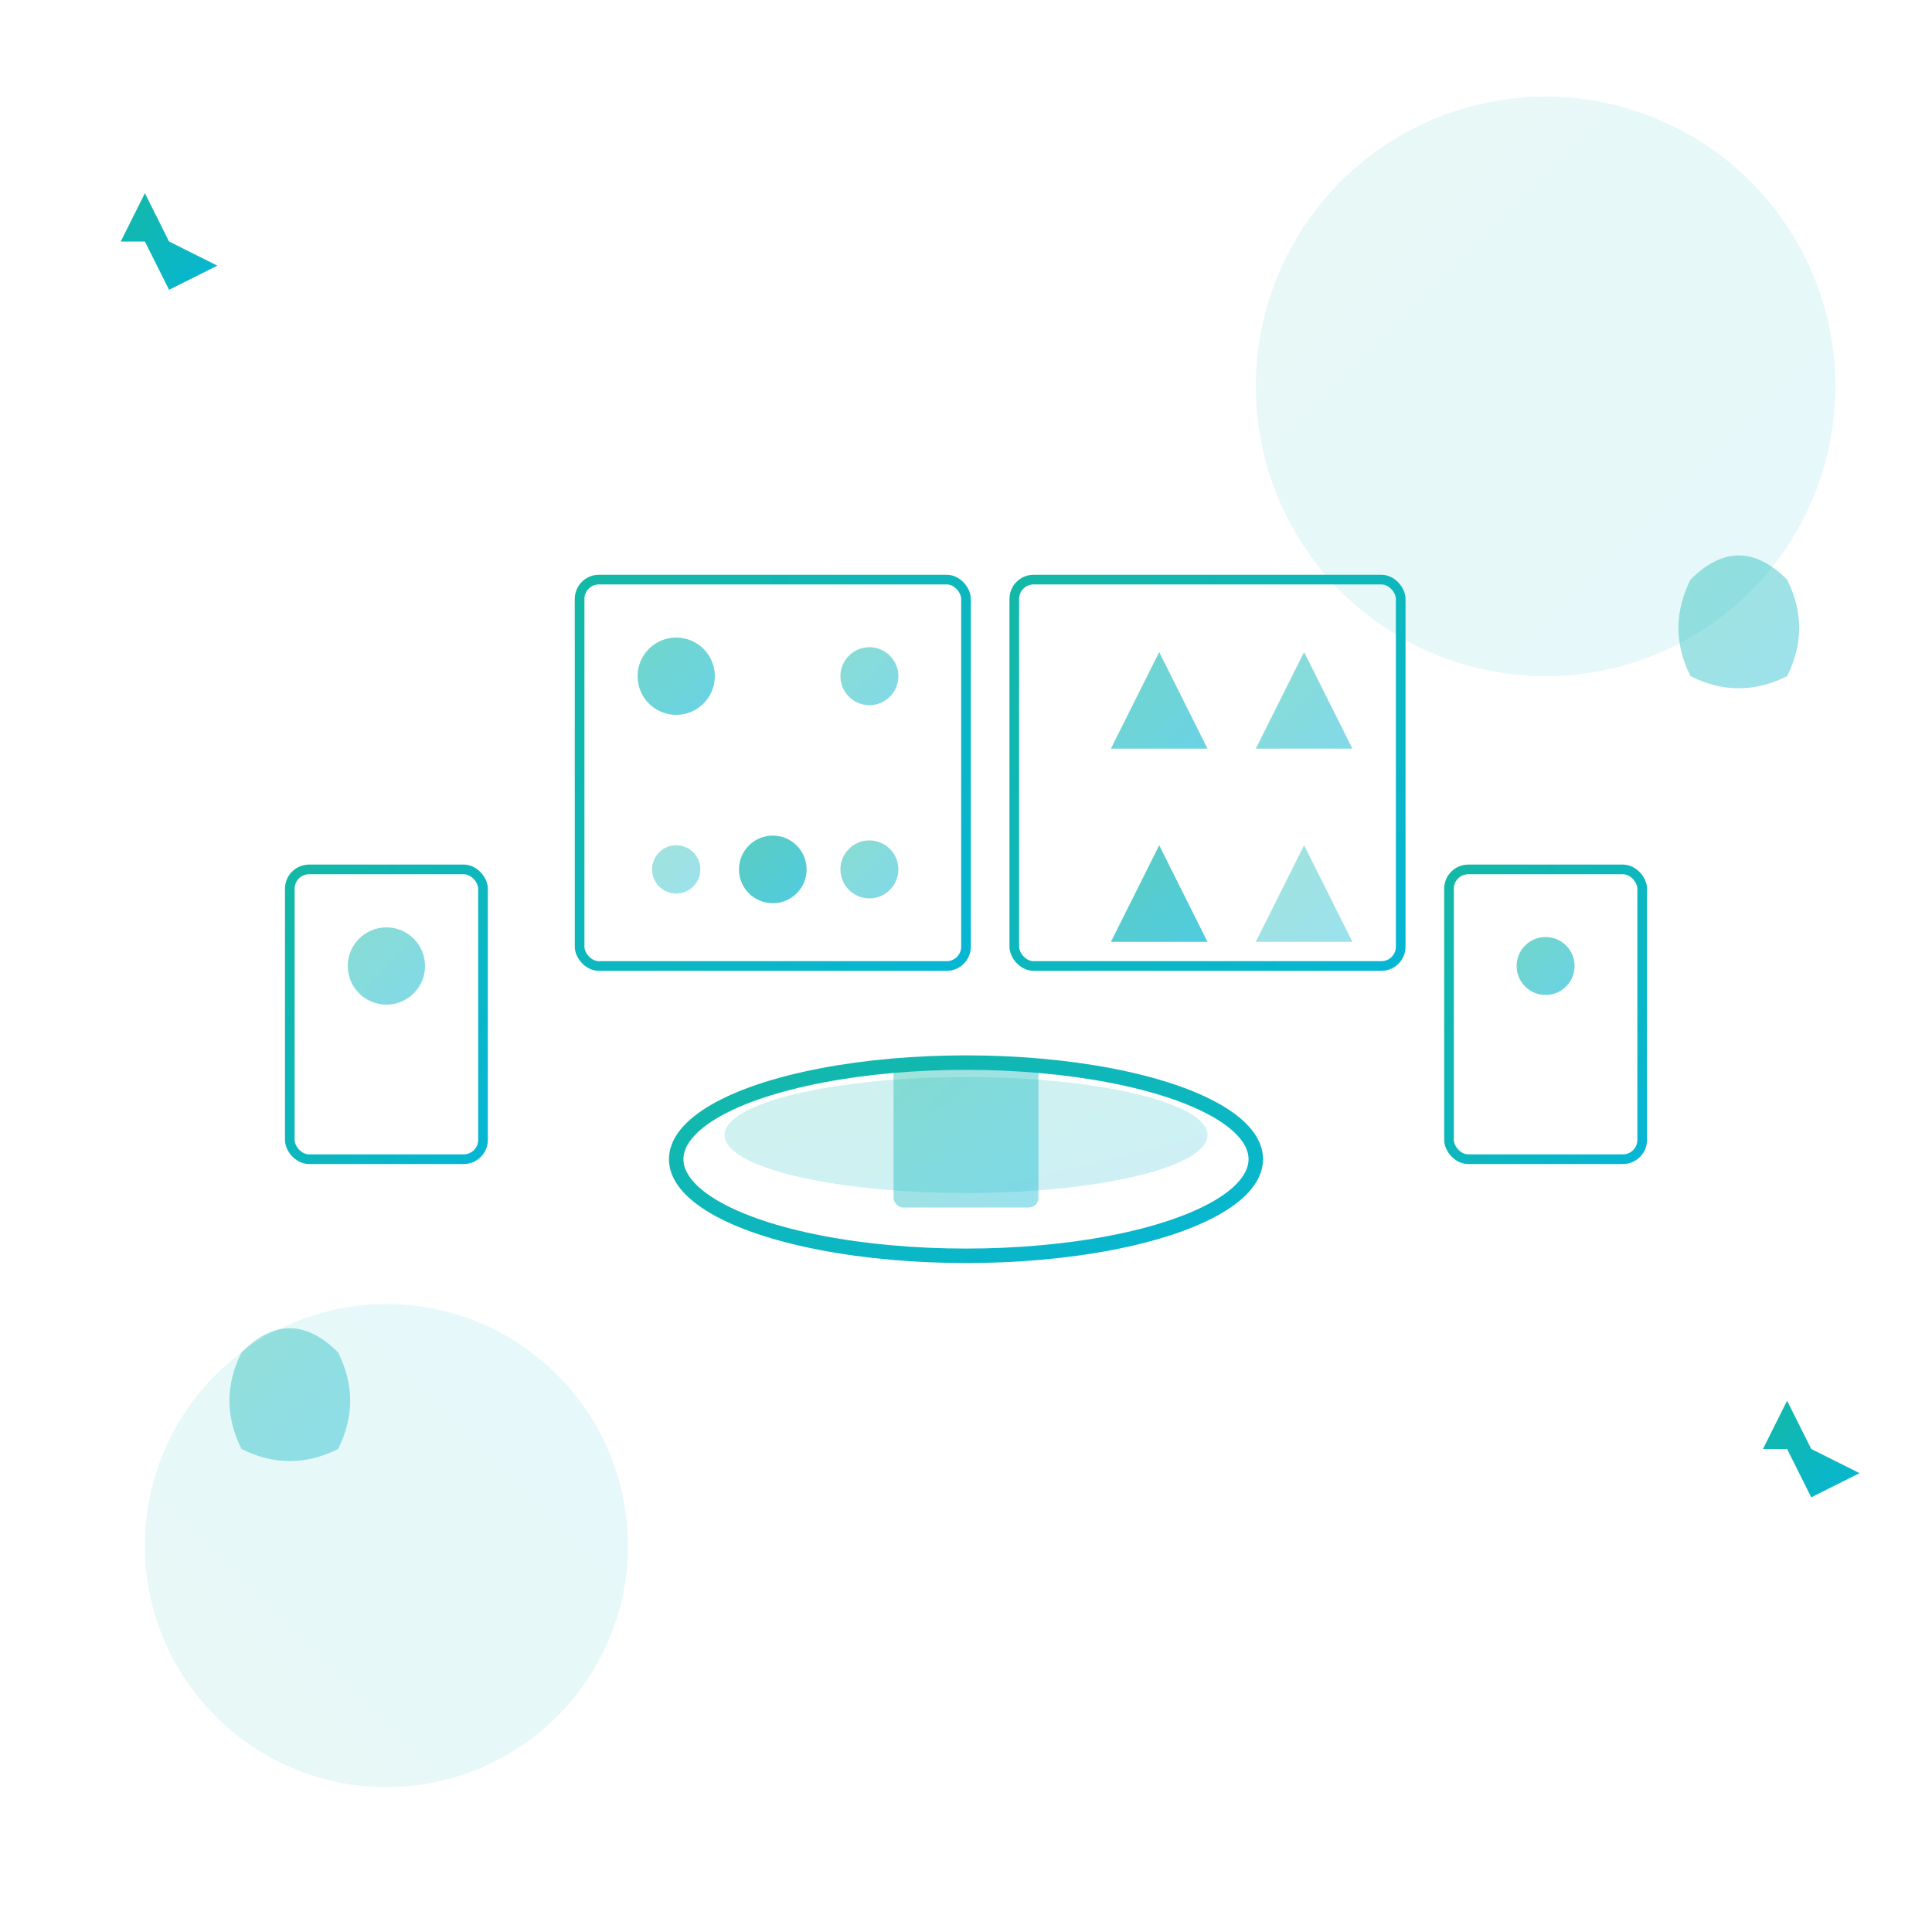 <svg width="400" height="400" viewBox="0 0 400 400" fill="none" xmlns="http://www.w3.org/2000/svg">
  <defs>
    <linearGradient id="patternHeroGrad" x1="0%" y1="0%" x2="100%" y2="100%">
      <stop offset="0%" style="stop-color:#14b8a6;stop-opacity:1" />
      <stop offset="100%" style="stop-color:#06b6d4;stop-opacity:1" />
    </linearGradient>
    <linearGradient id="patternHeroGrad2" x1="100%" y1="0%" x2="0%" y2="100%">
      <stop offset="0%" style="stop-color:#06b6d4;stop-opacity:1" />
      <stop offset="100%" style="stop-color:#14b8a6;stop-opacity:1" />
    </linearGradient>
  </defs>

  <!-- Background shapes -->
  <circle cx="320" cy="80" r="60" fill="url(#patternHeroGrad)" opacity="0.1">
    <animate attributeName="r" values="60;70;60" dur="4s" repeatCount="indefinite"/>
  </circle>
  <circle cx="80" cy="320" r="50" fill="url(#patternHeroGrad2)" opacity="0.1">
    <animate attributeName="r" values="50;60;50" dur="4s" begin="2s" repeatCount="indefinite"/>
  </circle>

  <!-- Pattern swatches -->
  <!-- Floral pattern -->
  <rect x="120" y="120" width="80" height="80" rx="4" stroke="url(#patternHeroGrad)" stroke-width="2" fill="none"/>
  <circle cx="140" cy="140" r="8" fill="url(#patternHeroGrad)" opacity="0.6"/>
  <circle cx="180" cy="140" r="6" fill="url(#patternHeroGrad)" opacity="0.5"/>
  <circle cx="160" cy="180" r="7" fill="url(#patternHeroGrad)" opacity="0.7"/>
  <circle cx="140" cy="180" r="5" fill="url(#patternHeroGrad)" opacity="0.4"/>
  <circle cx="180" cy="180" r="6" fill="url(#patternHeroGrad)" opacity="0.5"/>
  <animateTransform attributeName="transform" type="translate" values="0,0;0,-2;0,0" dur="3s" repeatCount="indefinite" />

  <!-- Geometric pattern -->
  <rect x="210" y="120" width="80" height="80" rx="4" stroke="url(#patternHeroGrad)" stroke-width="2" fill="none"/>
  <polygon points="240,135 250,155 230,155" fill="url(#patternHeroGrad)" opacity="0.6"/>
  <polygon points="270,135 280,155 260,155" fill="url(#patternHeroGrad)" opacity="0.5"/>
  <polygon points="240,175 250,195 230,195" fill="url(#patternHeroGrad)" opacity="0.7"/>
  <polygon points="270,175 280,195 260,195" fill="url(#patternHeroGrad)" opacity="0.4"/>
  <animateTransform attributeName="transform" type="translate" values="0,0;0,-1;0,0" dur="3s" begin="0.5s" repeatCount="indefinite" />

  <!-- Textile roll -->
  <ellipse cx="200" cy="240" rx="60" ry="20" stroke="url(#patternHeroGrad)" stroke-width="3" fill="none"/>
  <ellipse cx="200" cy="235" rx="50" ry="12" fill="url(#patternHeroGrad)" opacity="0.2"/>
  <rect x="185" y="220" width="30" height="30" rx="2" fill="url(#patternHeroGrad)" opacity="0.4"/>
  <animateTransform attributeName="transform" type="rotate" values="0 200 240;2 200 240;-2 200 240;0 200 240" dur="4s" repeatCount="indefinite" />

  <!-- Fabric swatches -->
  <rect x="60" y="180" width="40" height="60" rx="4" stroke="url(#patternHeroGrad)" stroke-width="2" fill="none"/>
  <rect x="300" y="180" width="40" height="60" rx="4" stroke="url(#patternHeroGrad)" stroke-width="2" fill="none"/>
  <circle cx="80" cy="200" r="8" fill="url(#patternHeroGrad)" opacity="0.5"/>
  <circle cx="320" cy="200" r="6" fill="url(#patternHeroGrad)" opacity="0.6"/>
  <animateTransform attributeName="transform" type="scale" values="1;1.05;1" dur="3s" repeatCount="indefinite" />

  <!-- Floating pattern elements -->
  <path d="M350 120 Q360 110 370 120 Q375 130 370 140 Q360 145 350 140 Q345 130 350 120 Z" fill="url(#patternHeroGrad)" opacity="0.4">
    <animate attributeName="opacity" values="0.2;0.6;0.2" dur="2.5s" repeatCount="indefinite"/>
  </path>
  <path d="M50 280 Q60 270 70 280 Q75 290 70 300 Q60 305 50 300 Q45 290 50 280 Z" fill="url(#patternHeroGrad)" opacity="0.4">
    <animate attributeName="opacity" values="0.2;0.6;0.2" dur="2.5s" begin="1s" repeatCount="indefinite"/>
  </path>

  <!-- Sparkles -->
  <path d="M30 50 L35 60 L45 55 L35 50 L30 40 L25 50 Z" fill="url(#patternHeroGrad)">
    <animate attributeName="opacity" values="0;1;0" dur="2s" repeatCount="indefinite"/>
  </path>
  <path d="M370 300 L375 310 L385 305 L375 300 L370 290 L365 300 Z" fill="url(#patternHeroGrad)">
    <animate attributeName="opacity" values="0;1;0" dur="2s" begin="1s" repeatCount="indefinite"/>
  </path>
</svg>

